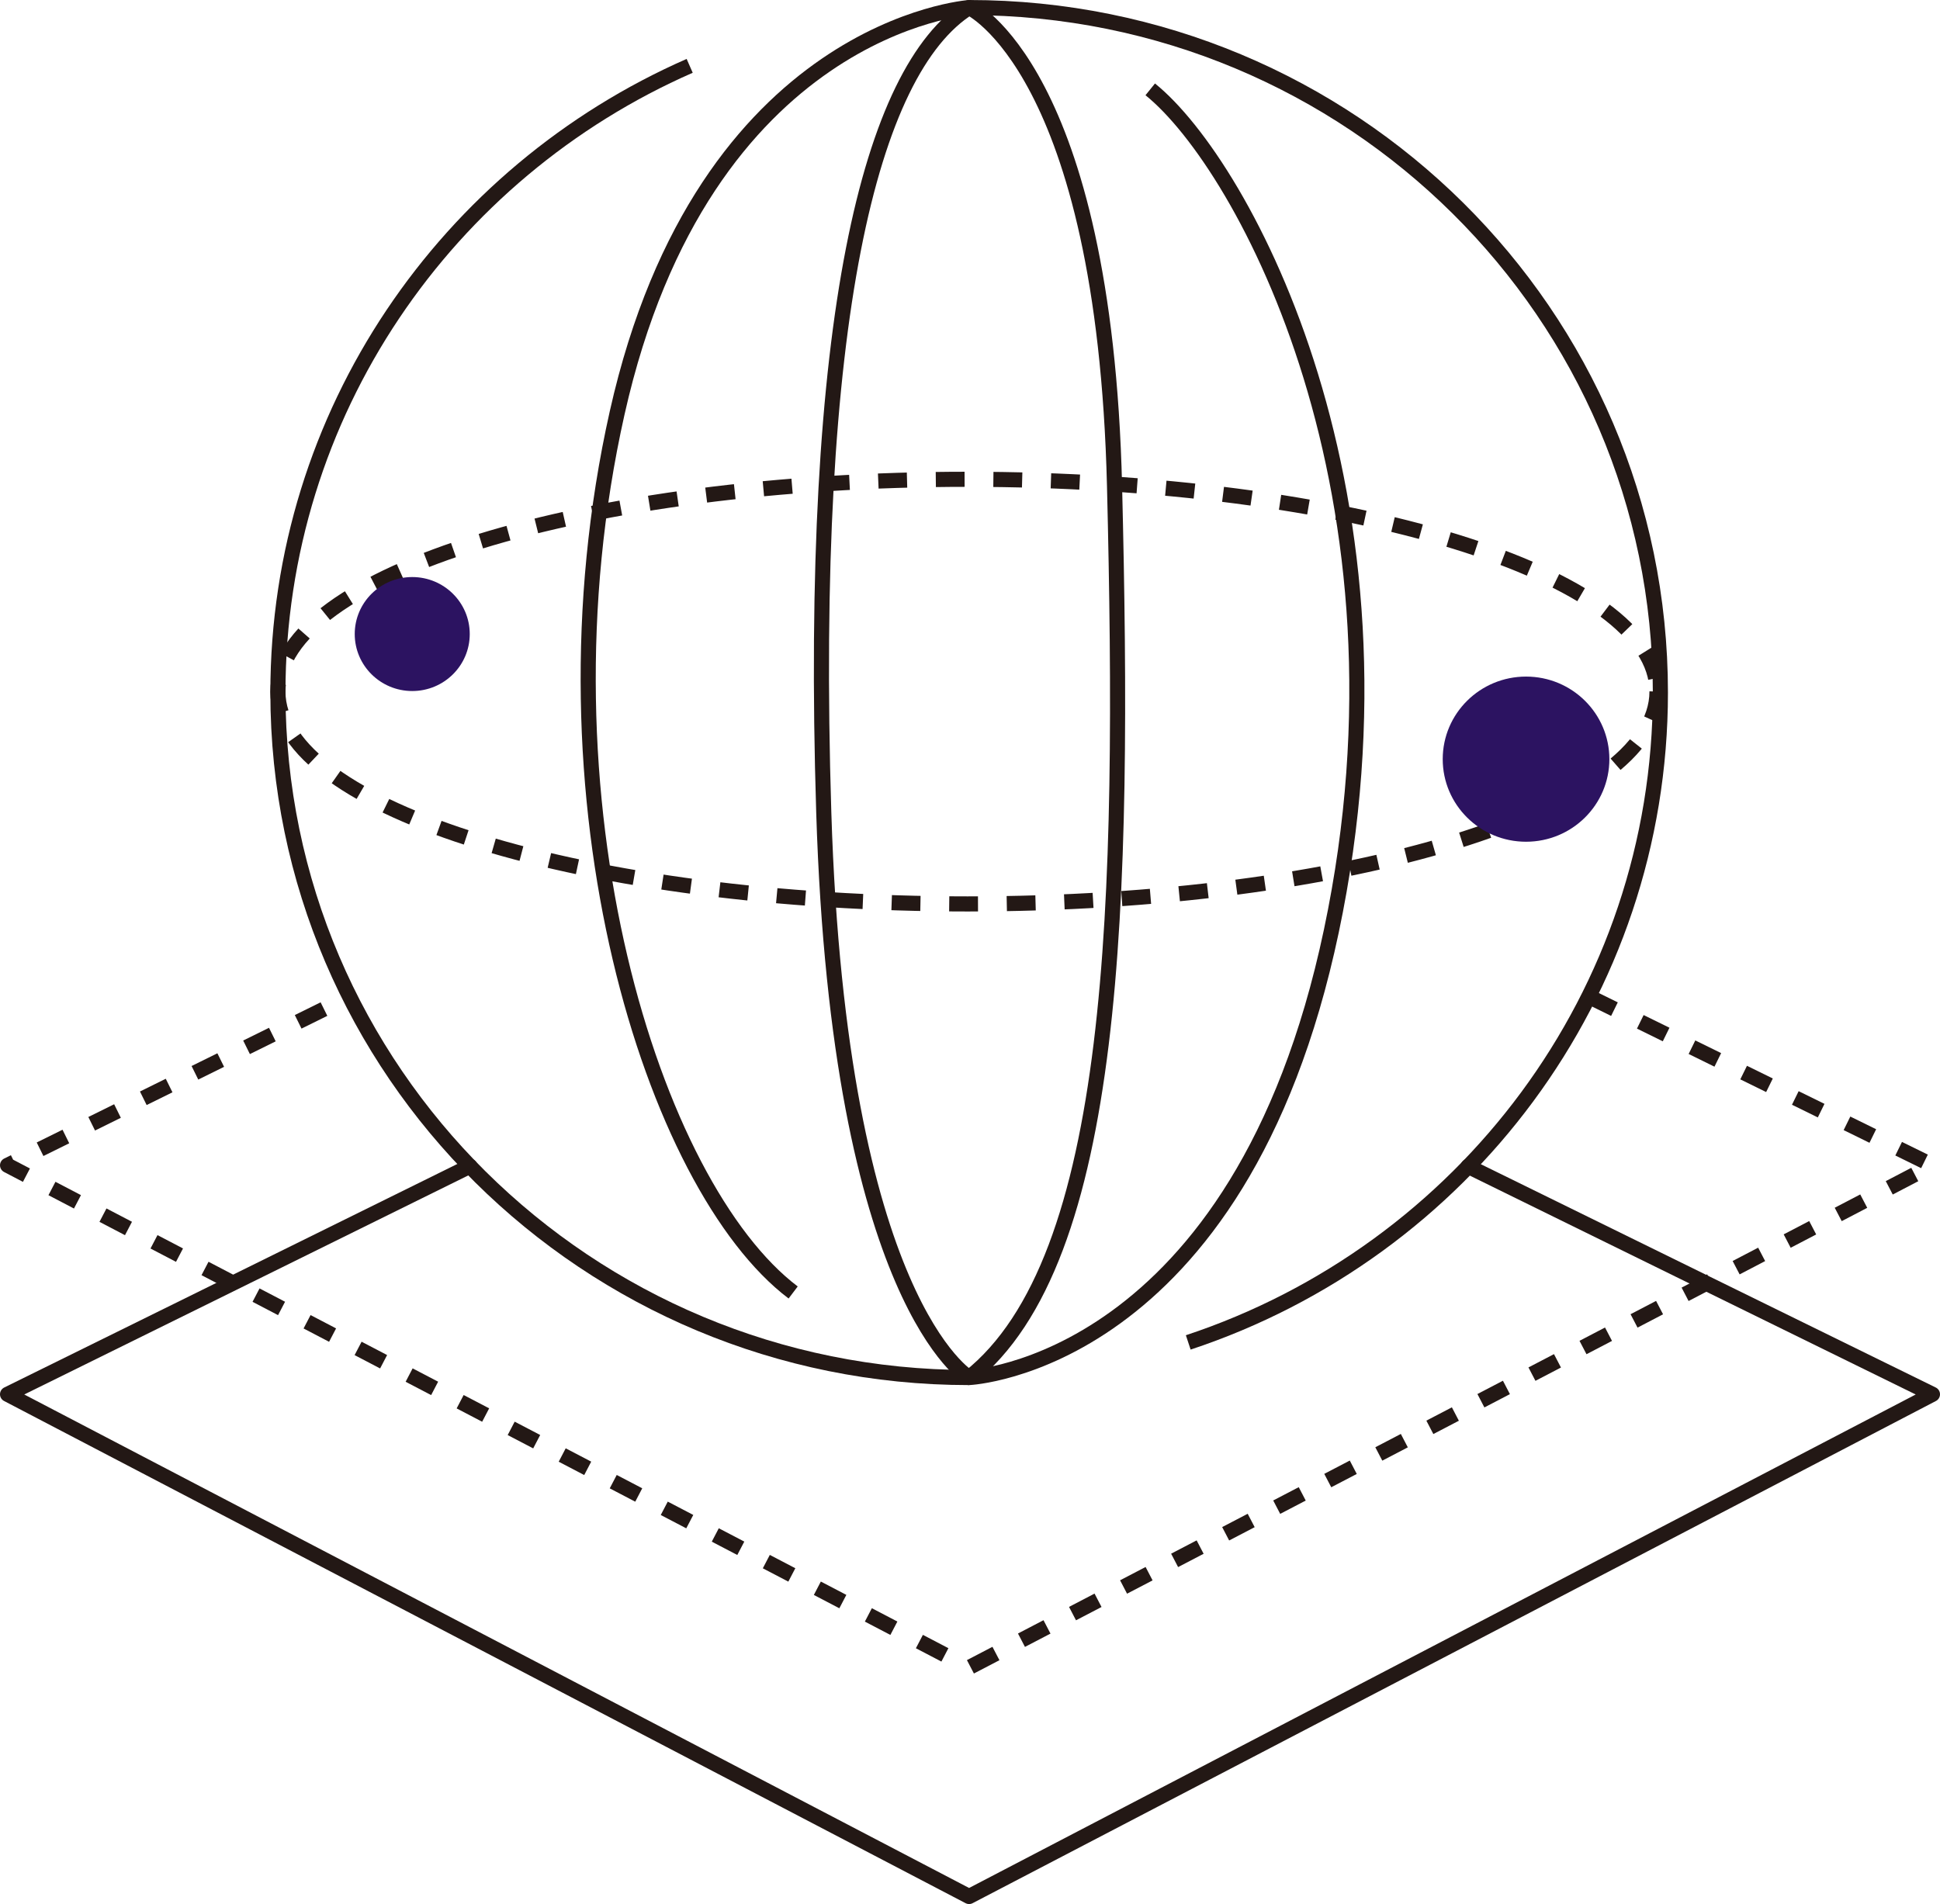 <?xml version="1.0" encoding="UTF-8"?>
<svg width="108.848px" height="106.848px" viewBox="0 0 108.848 106.848" version="1.1" xmlns="http://www.w3.org/2000/svg" xmlns:xlink="http://www.w3.org/1999/xlink">
    <title>编组</title>
    <g id="页面-1" stroke="none" stroke-width="1" fill="none" fill-rule="evenodd">
        <g id="关于基点" transform="translate(-974.576, -1268.576)">
            <g id="编组-4备份-2" transform="translate(975, 1247)">
                <g id="编组" transform="translate(0, 22)">
                    <path d="M53.952,76.878 C32.533,76.878 15.169,59.669 15.169,38.439 C15.169,22.742 24.664,9.241 38.272,3.271" id="Stroke-1" stroke="#231815" stroke-width="0.848" stroke-linejoin="round"></path>
                    <path d="M53.952,0.001 C75.372,0.001 92.736,17.21 92.736,38.44 C92.736,55.41 81.639,69.813 66.245,74.907" id="Stroke-3" stroke="#231815" stroke-width="0.848" stroke-linejoin="round"></path>
                    <path d="M53.952,76.878 C53.952,76.878 46.654,72.672 45.795,45.156 C44.937,17.639 48.371,3.496 53.952,0 C53.952,0 61.537,3.454 62.11,26.858 C62.682,50.261 62.253,70.303 53.952,76.878 C53.952,76.878 69.123,76.219 74.274,51.822 C79.426,27.425 69.423,8.876 64.113,4.59" id="Stroke-5" stroke="#231815" stroke-width="0.848" stroke-linejoin="round"></path>
                    <path d="M53.952,0.001 C53.952,0.001 39.069,1.043 34.203,22.745 C29.338,44.447 36.207,66.148 44.078,72.105" id="Stroke-7" stroke="#231815" stroke-width="0.848" stroke-linejoin="round"></path>
                    <path d="M92.546,38.387 C92.546,44.967 75.225,50.301 53.858,50.301 C32.491,50.301 15.169,44.967 15.169,38.387 C15.169,31.806 32.491,26.472 53.858,26.472 C75.225,26.472 92.546,31.806 92.546,38.387 Z" id="Stroke-9" stroke="#231815" stroke-width="0.848" stroke-linejoin="round" stroke-dasharray="1.615"></path>
                    <path d="M88.709,55.493 L108,64.968 L95.308,71.589 L53.949,93.15 L12.651,71.579 L0,64.968 L19.189,55.493" id="Stroke-11" stroke="#231815" stroke-width="0.848" stroke-linejoin="round" stroke-dasharray="1.615"></path>
                    <polyline id="Stroke-13" stroke="#231815" stroke-width="0.848" stroke-linecap="round" stroke-linejoin="round" points="25.941 65.018 12.651 71.579 0 77.818 53.949 106 108 77.818 95.308 71.589 81.948 65.028"></polyline>
                    <path d="M89.873,42.177 C89.873,44.736 87.78,46.811 85.198,46.811 C82.616,46.811 80.523,44.736 80.523,42.177 C80.523,39.618 82.616,37.543 85.198,37.543 C87.78,37.543 89.873,39.618 89.873,42.177" id="Fill-15" fill="#2C1361"></path>
                    <path d="M25.932,35.156 C25.932,36.922 24.488,38.354 22.706,38.354 C20.924,38.354 19.479,36.922 19.479,35.156 C19.479,33.39 20.924,31.958 22.706,31.958 C24.488,31.958 25.932,33.39 25.932,35.156" id="Fill-17" fill="#2C1361"></path>
                </g>
            </g>
        </g>
    </g>
</svg>